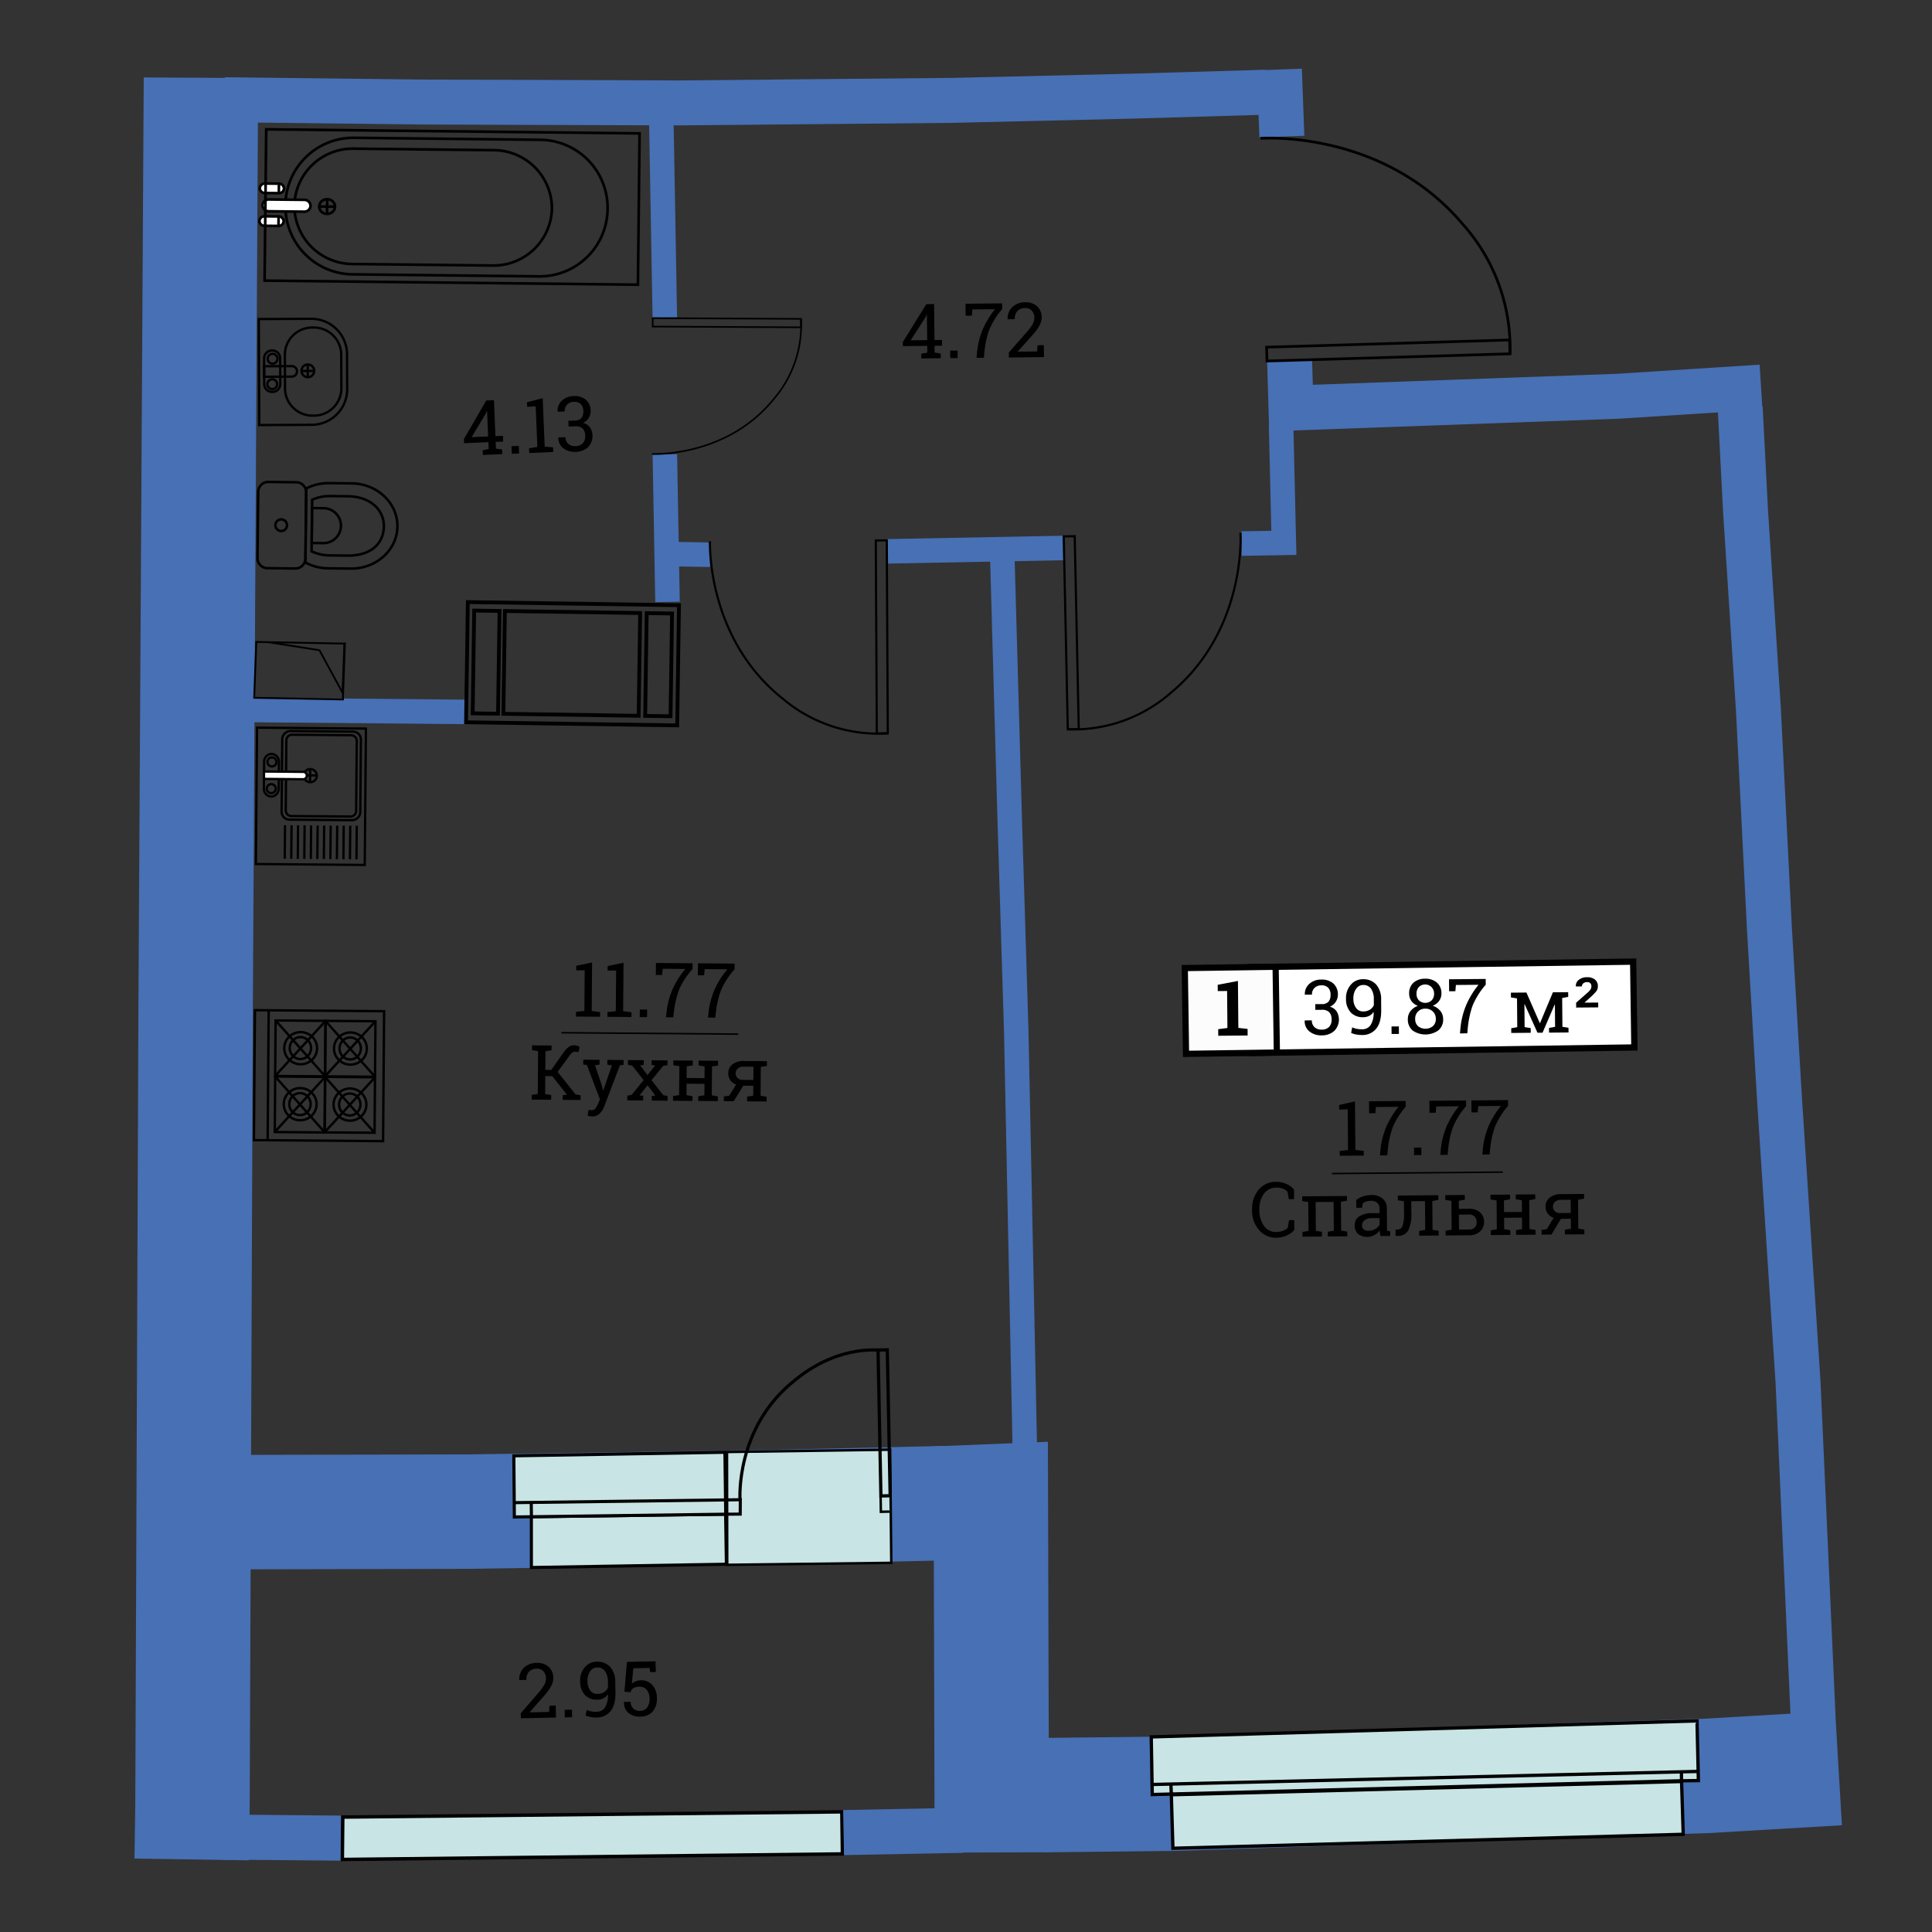 <svg id="Слой_1" data-name="Слой 1" xmlns="http://www.w3.org/2000/svg" viewBox="0 0 600 600"><rect x="0" y="0" width="600" height="600" fill="#333333" stroke="none"/><defs><style>.cls-1,.cls-11,.cls-12,.cls-13,.cls-14,.cls-15,.cls-16,.cls-19,.cls-2,.cls-21,.cls-22,.cls-25,.cls-26,.cls-27,.cls-28,.cls-29,.cls-3,.cls-5,.cls-6,.cls-7,.cls-9{fill:none;}.cls-1,.cls-2,.cls-29,.cls-3{stroke:#4770b5;}.cls-1,.cls-10,.cls-11,.cls-12,.cls-13,.cls-14,.cls-15,.cls-16,.cls-17,.cls-19,.cls-2,.cls-20,.cls-21,.cls-22,.cls-23,.cls-24,.cls-25,.cls-26,.cls-27,.cls-28,.cls-29,.cls-3,.cls-4,.cls-5,.cls-6,.cls-7,.cls-8,.cls-9{stroke-miterlimit:10;}.cls-1{stroke-width:35.538px;}.cls-2{stroke-width:13.961px;}.cls-3{stroke-width:7.615px;}.cls-23,.cls-24,.cls-4,.cls-8{fill:#c8e4e4;}.cls-10,.cls-11,.cls-12,.cls-13,.cls-14,.cls-15,.cls-16,.cls-17,.cls-19,.cls-20,.cls-21,.cls-22,.cls-23,.cls-24,.cls-25,.cls-26,.cls-27,.cls-28,.cls-4,.cls-5,.cls-6,.cls-7,.cls-8,.cls-9{stroke:#000;}.cls-4{stroke-width:1.066px;}.cls-5{stroke-width:0.843px;}.cls-6{stroke-width:0.514px;}.cls-7{stroke-width:0.669px;}.cls-8{stroke-width:1.025px;}.cls-10,.cls-9{stroke-width:0.713px;}.cls-10,.cls-17,.cls-18{fill:#fff;}.cls-11{stroke-width:0.744px;}.cls-12{stroke-width:0.721px;}.cls-13{stroke-width:1.184px;}.cls-14{stroke-width:0.779px;}.cls-15{stroke-width:0.567px;}.cls-16,.cls-17{stroke-width:0.823px;}.cls-19{stroke-width:1.95px;}.cls-20{fill:#fcfcfc;stroke-width:1.93px;}.cls-21{stroke-width:0.467px;}.cls-22{stroke-width:0.475px;}.cls-23,.cls-26{stroke-width:0.965px;}.cls-24{stroke-width:0.761px;}.cls-25{stroke-width:0.96px;}.cls-27{stroke-width:0.973px;}.cls-28{stroke-width:1.007px;}.cls-29{stroke-width:14px;}</style></defs><title>aviator_k8_s3_e5-7_39_87</title><polyline class="cls-1" points="62.406 24.151 60.748 314.087 59.779 561.094 59.686 567.103 59.527 577.47"/><polyline class="cls-1" points="76.405 469.595 145.09 469.447 236.728 468.09 294.699 466.789"/><polyline class="cls-1" points="290.518 466.959 307.722 466.258 308.031 575.295"/><polyline class="cls-1" points="323.545 557.504 365.433 557.027 398.346 555.949 444.37 554.4 491.057 552.708 529.409 551.555 570.976 549.108"/><polyline class="cls-2" points="546.907 120.218 502.371 123.066 400.937 126.734 400.491 111.657"/><line class="cls-2" x1="398.099" y1="42.424" x2="397.329" y2="21.581"/><polyline class="cls-2" points="393.034 28.643 351.321 29.87 295.731 31.174 211.128 31.96 130.567 31.685 69.733 30.969"/><polyline class="cls-2" points="563.061 532.908 558.393 429.132 552.633 341.189 549.506 288.342 546.087 220.308 542.096 158.738 540.436 126.67"/><line class="cls-3" x1="205.401" y1="38.726" x2="206.469" y2="98.626"/><line class="cls-3" x1="206.477" y1="141.132" x2="207.302" y2="186.923"/><line class="cls-3" x1="77.505" y1="220.485" x2="144.688" y2="221.092"/><line class="cls-3" x1="210.152" y1="172.098" x2="220.58" y2="172.282"/><line class="cls-3" x1="275.74" y1="171.222" x2="330.169" y2="170.181"/><polyline class="cls-3" points="311.292 173.49 313.595 254.991 315.606 320.214 318.264 449.666"/><polyline class="cls-3" points="385.58 168.814 398.714 168.596 397.854 131.861"/><polygon class="cls-4" points="106.452 564.312 106.322 577.47 261.625 575.748 261.437 562.687 106.452 564.312"/><path class="cls-5" d="M391.426,42.963s37.718-2.889,62.657,26.442a57.8,57.8,0,0,1,14.862,40.507"/><rect class="cls-5" x="393.395" y="106.696" width="75.502" height="4.299" transform="translate(-3.035 12.819) rotate(-1.697)"/><path class="cls-6" d="M202.506,140.977s23.035,1.195,37.8-17.058A35.243,35.243,0,0,0,248.753,99"/><rect class="cls-6" x="224.417" y="77.203" width="2.621" height="46.037" transform="translate(124.379 325.445) rotate(-89.713)"/><path class="cls-7" d="M220.494,168.114s-1.246,29.994,22.707,48.96a45.869,45.869,0,0,0,32.538,10.664"/><rect class="cls-7" x="272.14" y="167.832" width="3.411" height="59.916" transform="translate(-1.045 1.455) rotate(-0.304)"/><path class="cls-7" d="M385.238,165.434s2.034,29.95-21.411,49.54a45.869,45.869,0,0,1-32.246,11.516"/><rect class="cls-7" x="330.98" y="166.545" width="3.411" height="59.916" transform="translate(-4.053 7.029) rotate(-1.203)"/><polygon class="cls-8" points="522.741 569.657 522.225 553.271 363.769 557.379 364.258 573.993 522.741 569.657"/><polygon class="cls-8" points="527.446 552.977 527.026 534.439 357.529 539.412 357.843 557.308 521.678 553.047 527.446 552.977"/><line class="cls-8" x1="522.218" y1="552.817" x2="522.176" y2="550.299"/><line class="cls-8" x1="527.425" y1="550.13" x2="357.336" y2="554.195"/><line class="cls-8" x1="363.743" y1="556.842" x2="363.64" y2="554.215"/><rect class="cls-9" x="75.378" y="230.394" width="42.351" height="33.81" transform="translate(-151.573 341.705) rotate(-89.503)"/><line class="cls-9" x1="110.705" y1="266.875" x2="110.796" y2="256.468"/><line class="cls-9" x1="108.68" y1="266.858" x2="108.77" y2="256.45"/><line class="cls-9" x1="106.655" y1="266.84" x2="106.745" y2="256.433"/><line class="cls-9" x1="104.63" y1="266.823" x2="104.72" y2="256.415"/><line class="cls-9" x1="102.604" y1="266.805" x2="102.694" y2="256.397"/><line class="cls-9" x1="100.579" y1="266.788" x2="100.669" y2="256.38"/><line class="cls-9" x1="98.553" y1="266.77" x2="98.644" y2="256.362"/><line class="cls-9" x1="96.528" y1="266.753" x2="96.618" y2="256.345"/><line class="cls-9" x1="94.503" y1="266.735" x2="94.593" y2="256.327"/><line class="cls-9" x1="92.478" y1="266.717" x2="92.568" y2="256.31"/><line class="cls-9" x1="90.453" y1="266.7" x2="90.543" y2="256.292"/><line class="cls-9" x1="88.427" y1="266.682" x2="88.517" y2="256.275"/><rect class="cls-9" x="86.013" y="228.654" width="27.511" height="24.442" rx="2.442" ry="2.442" transform="translate(-141.963 338.552) rotate(-89.503)"/><path class="cls-9" d="M88.933,229.952a1.753,1.753,0,0,1,1.725-1.779l18.439.16a1.753,1.753,0,0,1,1.694,1.808L110.6,251.8a1.752,1.752,0,0,1-1.725,1.779l-18.439-.16a1.753,1.753,0,0,1-1.694-1.808Z"/><circle class="cls-9" cx="96.317" cy="240.81" r="2.046" transform="matrix(0.009, -1, 1, 0.009, -145.319, 335.036)"/><line class="cls-9" x1="96.3" y1="242.856" x2="96.335" y2="238.764"/><line class="cls-9" x1="98.363" y1="240.828" x2="94.272" y2="240.792"/><path class="cls-9" d="M82.026,236.583a2.38,2.38,0,0,1,2.315-2.436h0a2.38,2.38,0,0,1,2.273,2.476l-.072,8.323a2.38,2.38,0,0,1-2.316,2.436h0a2.379,2.379,0,0,1-2.272-2.476Z"/><circle class="cls-9" cx="84.248" cy="244.915" r="1.402" transform="translate(-161.387 327.036) rotate(-89.503)"/><circle class="cls-9" cx="84.449" cy="236.623" r="1.402" transform="translate(-152.897 319.017) rotate(-89.503)"/><path class="cls-10" d="M81.98,241.893,94.126,242a1.145,1.145,0,1,0,.02-2.29L82,239.6Z"/><rect class="cls-11" x="78.888" y="313.997" width="40.36" height="40.118" transform="translate(-235.765 430.468) rotate(-89.545)"/><line class="cls-11" x1="83.119" y1="354.11" x2="83.439" y2="313.751"/><rect class="cls-11" x="100.003" y="335.341" width="17.24" height="15.547" transform="translate(-235.344 449.01) rotate(-89.545)"/><ellipse class="cls-11" cx="108.689" cy="343.035" rx="4.995" ry="5.1" transform="translate(-235.199 448.997) rotate(-89.545)"/><ellipse class="cls-11" cx="108.624" cy="343.01" rx="3.419" ry="3.323" transform="translate(-235.238 448.907) rotate(-89.545)"/><line class="cls-11" x1="116.328" y1="351.796" x2="100.918" y2="334.433"/><line class="cls-11" x1="100.781" y1="351.673" x2="116.465" y2="334.557"/><rect class="cls-11" x="84.536" y="335.218" width="17.24" height="15.547" transform="matrix(0.008, -1, 1, 0.008, -250.565, 433.422)"/><ellipse class="cls-11" cx="93.222" cy="342.912" rx="4.995" ry="5.1" transform="translate(-250.42 433.408) rotate(-89.545)"/><ellipse class="cls-11" cx="93.157" cy="342.887" rx="3.419" ry="3.323" transform="translate(-250.459 433.319) rotate(-89.545)"/><line class="cls-11" x1="100.861" y1="351.674" x2="85.451" y2="334.31"/><line class="cls-11" x1="85.314" y1="351.55" x2="100.998" y2="334.434"/><rect class="cls-11" x="100.141" y="317.941" width="17.24" height="15.547" transform="translate(-217.807 431.886) rotate(-89.545)"/><ellipse class="cls-11" cx="108.827" cy="325.635" rx="4.995" ry="5.1" transform="translate(-217.662 431.873) rotate(-89.545)"/><ellipse class="cls-11" cx="108.762" cy="325.61" rx="3.419" ry="3.323" transform="translate(-217.701 431.783) rotate(-89.545)"/><line class="cls-11" x1="116.466" y1="334.396" x2="101.056" y2="317.033"/><line class="cls-11" x1="100.919" y1="334.273" x2="116.603" y2="317.157"/><rect class="cls-11" x="84.674" y="317.818" width="17.24" height="15.547" transform="translate(-233.028 416.298) rotate(-89.545)"/><ellipse class="cls-11" cx="93.36" cy="325.512" rx="4.995" ry="5.1" transform="matrix(0.008, -1, 1, 0.008, -232.883, 416.285)"/><ellipse class="cls-11" cx="93.295" cy="325.487" rx="3.419" ry="3.323" transform="translate(-232.922 416.195) rotate(-89.545)"/><line class="cls-11" x1="100.999" y1="334.273" x2="85.589" y2="316.91"/><line class="cls-11" x1="85.452" y1="334.15" x2="101.136" y2="317.034"/><path class="cls-12" d="M88.467,110a8.509,8.509,0,0,1,8.712-8.285h0a8.509,8.509,0,0,1,8.789,8.2l.051,10.873a8.509,8.509,0,0,1-8.712,8.285h0a8.509,8.509,0,0,1-8.789-8.2Z"/><circle class="cls-12" cx="95.563" cy="115.198" r="1.979" transform="matrix(1, -0.005, 0.005, 1, -0.536, 0.447)"/><line class="cls-12" x1="95.572" y1="117.177" x2="95.554" y2="113.219"/><line class="cls-12" x1="97.542" y1="115.189" x2="93.584" y2="115.207"/><path class="cls-12" d="M82.014,111.256a2.444,2.444,0,0,1,2.489-2.4h0a2.444,2.444,0,0,1,2.512,2.372l.038,8.079a2.444,2.444,0,0,1-2.489,2.4h0a2.444,2.444,0,0,1-2.511-2.373Z"/><circle class="cls-12" cx="84.552" cy="119.313" r="1.528" transform="translate(-0.556 0.396) rotate(-0.267)"/><circle class="cls-12" cx="84.655" cy="111.412" r="1.528" transform="translate(-0.519 0.396) rotate(-0.267)"/><path class="cls-12" d="M82.041,117.006l8.577-.04A1.632,1.632,0,0,0,90.6,113.7l-8.577.04Z"/><path class="cls-12" d="M96.556,131.931a11.07,11.07,0,0,0,11.27-10.855l-.053-11.313A11.07,11.07,0,0,0,96.4,99.013l-16.042.075.154,32.918Z"/><rect class="cls-13" x="145.012" y="187.465" width="65.582" height="37.33" transform="translate(3.067 -2.606) rotate(0.847)"/><rect class="cls-13" x="200.605" y="190.465" width="7.873" height="31.919" transform="translate(3.074 -3.001) rotate(0.847)"/><rect class="cls-13" x="147.027" y="189.673" width="7.873" height="31.919" transform="translate(3.056 -2.209) rotate(0.847)"/><rect class="cls-13" x="156.563" y="190.067" width="42.014" height="31.919" transform="translate(3.065 -2.603) rotate(0.847)"/><path class="cls-14" d="M94.845,174.685a15.193,15.193,0,0,0,7.062,1.814l7.027.078c7.918.088,14.4-5.763,14.485-13.069s-6.271-13.3-14.19-13.389l-7.027-.078a15.194,15.194,0,0,0-7.1,1.656Z"/><path class="cls-14" d="M96.767,171.218a13.2,13.2,0,0,0,5.553,1.27l5.522.062c7.677.086,11.314-4,11.371-9.089s-4.19-9.262-11.166-9.34l-5.522-.062a13.187,13.187,0,0,0-5.58,1.146Z"/><path class="cls-14" d="M96.8,168.632l3.685.041a5.422,5.422,0,0,0,.121-10.842l-3.685-.041Z"/><path class="cls-14" d="M80.188,152.7a3.122,3.122,0,0,1,3.207-3.032l8.555.1a3.122,3.122,0,0,1,3.138,3.1l-.23,20.651a3.122,3.122,0,0,1-3.207,3.032l-8.555-.1a3.122,3.122,0,0,1-3.138-3.1Z"/><circle class="cls-14" cx="87.334" cy="163.105" r="1.807" transform="translate(-76.735 248.616) rotate(-89.361)"/><polyline class="cls-15" points="83.213 199.42 99.207 201.931 106.374 215.119 106.937 199.87 82.436 199.406 79.583 199.351 78.943 216.7 106.791 217.228"/><line class="cls-15" x1="107.134" y1="199.59" x2="106.484" y2="217.222"/><path class="cls-16" d="M88.643,63.767A21.1,21.1,0,0,1,109.86,42.79l58.074.632a21.1,21.1,0,0,1,20.756,21.434h0a21.1,21.1,0,0,1-21.218,20.977L109.4,85.2A21.1,21.1,0,0,1,88.643,63.767Z"/><path class="cls-16" d="M91.407,63.877a18.141,18.141,0,0,1,18.556-17.712l43.283.471a18.141,18.141,0,0,1,18.165,18.112h0A18.141,18.141,0,0,1,152.855,82.46l-43.283-.471A18.141,18.141,0,0,1,91.407,63.877Z"/><path class="cls-17" d="M81.536,63.759a1.911,1.911,0,0,1,2-1.816l10.951.119a1.911,1.911,0,0,1,1.956,1.859h0a1.911,1.911,0,0,1-2,1.816l-10.951-.119a1.911,1.911,0,0,1-1.956-1.859Z"/><path class="cls-17" d="M80.576,68.629a1.535,1.535,0,0,1,1.6-1.459l4.341.047a1.535,1.535,0,0,1,1.572,1.493h0a1.535,1.535,0,0,1-1.6,1.459l-4.341-.047a1.535,1.535,0,0,1-1.571-1.493Z"/><line class="cls-16" x1="86.489" y1="70.17" x2="86.521" y2="67.218"/><path class="cls-17" d="M80.687,58.448a1.535,1.535,0,0,1,1.6-1.459l4.341.047A1.535,1.535,0,0,1,88.2,58.53h0a1.535,1.535,0,0,1-1.6,1.459l-4.341-.047a1.535,1.535,0,0,1-1.571-1.493Z"/><line class="cls-16" x1="86.6" y1="59.989" x2="86.632" y2="57.037"/><ellipse class="cls-16" cx="101.585" cy="64.149" rx="2.289" ry="2.462" transform="translate(36.334 165.029) rotate(-89.376)"/><line class="cls-16" x1="101.56" y1="66.438" x2="101.61" y2="61.859"/><line class="cls-16" x1="104.047" y1="64.175" x2="99.122" y2="64.122"/><rect class="cls-16" x="116.899" y="6.314" width="46.992" height="115.952" transform="translate(74.581 203.977) rotate(-89.376)"/><rect class="cls-18" x="388.89" y="299.483" width="118.503" height="26.662" transform="translate(-4.439 6.457) rotate(-0.821)"/><rect class="cls-19" x="388.89" y="299.483" width="118.503" height="26.662" transform="translate(-4.439 6.457) rotate(-0.821)"/><rect class="cls-20" x="368.136" y="300.432" width="28.218" height="26.648" transform="translate(-4.459 5.512) rotate(-0.821)"/><path d="M408.473,311.845l1.988-.017a2.655,2.655,0,0,0,2.14-.777,3.218,3.218,0,0,0,.612-2.117,3.075,3.075,0,0,0-.735-2.19,2.8,2.8,0,0,0-2.123-.735,2.933,2.933,0,0,0-2.128.8,2.756,2.756,0,0,0-.785,2.079l-2.186.019-.023-.069a4.081,4.081,0,0,1,1.353-3.254,5.307,5.307,0,0,1,3.754-1.366,5.375,5.375,0,0,1,3.734,1.208,4.524,4.524,0,0,1,1.419,3.533,4.053,4.053,0,0,1-2.49,3.68,3.682,3.682,0,0,1,2.158,1.543,4.978,4.978,0,0,1-.826,6.006,5.635,5.635,0,0,1-3.846,1.352,5.769,5.769,0,0,1-3.828-1.212,3.985,3.985,0,0,1-1.474-3.359l.034-.07,2.174-.019a2.8,2.8,0,0,0,.834,2.11,3.083,3.083,0,0,0,2.245.769,3.135,3.135,0,0,0,2.259-.808,3.067,3.067,0,0,0,.8-2.332,3.171,3.171,0,0,0-.748-2.294,3.13,3.13,0,0,0-2.309-.719l-1.988.017Z"/><path d="M423.042,319.653a3.087,3.087,0,0,0,2.587-1.277,6.921,6.921,0,0,0,.954-4.049l-.048-.059a3.088,3.088,0,0,1-1.286,1.2,4.133,4.133,0,0,1-1.87.433,5.051,5.051,0,0,1-3.9-1.489,6,6,0,0,1-1.459-4.261,6.194,6.194,0,0,1,1.483-4.331,4.8,4.8,0,0,1,3.682-1.712,5.37,5.37,0,0,1,4.171,1.61,6.956,6.956,0,0,1,1.564,4.86l.026,3.044q.034,3.941-1.576,5.864a5.4,5.4,0,0,1-4.314,1.946,9.8,9.8,0,0,1-1.8-.153,6.559,6.559,0,0,1-1.653-.5l.332-1.728a6.189,6.189,0,0,0,1.444.469A8.792,8.792,0,0,0,423.042,319.653Zm.322-5.541a3.788,3.788,0,0,0,2.095-.563,3.13,3.13,0,0,0,1.2-1.4l-.015-1.78a5.561,5.561,0,0,0-.879-3.359,2.9,2.9,0,0,0-2.491-1.114,2.594,2.594,0,0,0-2.124,1.2,4.968,4.968,0,0,0-.847,3.037,4.767,4.767,0,0,0,.836,2.9A2.611,2.611,0,0,0,423.364,314.113Z"/><path d="M434.448,321.093l-2.278.02-.02-2.335,2.278-.02Z"/><path d="M447.643,308.535a3.758,3.758,0,0,1-.721,2.317,4.432,4.432,0,0,1-1.988,1.49,5.032,5.032,0,0,1,2.344,1.576,3.891,3.891,0,0,1,.9,2.5A4.331,4.331,0,0,1,446.683,320a7,7,0,0,1-7.927.068,4.349,4.349,0,0,1-1.535-3.557,3.943,3.943,0,0,1,.834-2.516,4.936,4.936,0,0,1,2.3-1.616,4.288,4.288,0,0,1-1.991-1.455,3.836,3.836,0,0,1-.736-2.3,4.345,4.345,0,0,1,1.339-3.442,5.279,5.279,0,0,1,3.6-1.236,5.373,5.373,0,0,1,3.637,1.174A4.288,4.288,0,0,1,447.643,308.535Zm-1.737,7.859a3.053,3.053,0,0,0-.932-2.273,3.175,3.175,0,0,0-2.323-.868,3.03,3.03,0,0,0-3.153,3.2,2.931,2.931,0,0,0,.894,2.243,3.7,3.7,0,0,0,4.643-.05A2.9,2.9,0,0,0,445.906,316.393Zm-.54-7.794a2.874,2.874,0,0,0-.8-2.061,2.8,2.8,0,0,0-3.932,0,2.938,2.938,0,0,0-.728,2.1,2.837,2.837,0,0,0,.769,2.056,2.9,2.9,0,0,0,3.944-.034A2.814,2.814,0,0,0,445.365,308.6Z"/><path d="M461.406,305.814a23.738,23.738,0,0,0-4.07,6.47,28.923,28.923,0,0,0-1.486,6.81l-.168,1.816-2.278.02.168-1.816a24.735,24.735,0,0,1,1.825-7.13,27.446,27.446,0,0,1,3.775-6.151l-7.032.06-.157,1.935-1.941.017-.032-3.723,11.38-.1Z"/><path d="M478.2,317.733h.069l4-9.564,2.858-.024,1.884-.016.013,1.467-1.881.343.077,8.939,1.887.306.012,1.458-6.048.052-.012-1.458,1.884-.338-.059-6.906-.07-.019-3.765,8.739-1.574.013-3.985-8.861-.069.025.061,7.089,1.889.306.012,1.458-6.048.052-.012-1.458L471.2,319l-.077-8.939-1.887-.311-.013-1.467,1.884-.016,2.937-.025Z"/><path d="M496.338,312.848l-6.847.059-.013-1.5,3.467-3.059a4.918,4.918,0,0,0,1.037-1.124,1.851,1.851,0,0,0,.242-.934,1.342,1.342,0,0,0-.333-.934,1.278,1.278,0,0,0-1-.348,1.752,1.752,0,0,0-1.194.377,1.207,1.207,0,0,0-.413.955l-1.862.016-.025-.069a2.282,2.282,0,0,1,.886-1.966,3.93,3.93,0,0,1,2.6-.83,3.685,3.685,0,0,1,2.446.718,2.575,2.575,0,0,1,.9,2.075,2.432,2.432,0,0,1-.5,1.576,17.257,17.257,0,0,1-1.841,1.88l-1.754,1.577.023.069,4.174-.036Z"/><path d="M378.323,319.625l2.863-.377-.1-11.487-2.9.025-.017-1.948,6.284-1.194.125,14.576,2.871.327.017,2.038-9.125.078Z"/><path d="M401.877,372.405l-1.611.014-.447-2.381a4.48,4.48,0,0,0-1.376-.881,4.954,4.954,0,0,0-1.936-.33,4.732,4.732,0,0,0-4.024,1.938,7.912,7.912,0,0,0-1.367,4.846l0,.268a8.056,8.056,0,0,0,1.425,4.832A4.467,4.467,0,0,0,396.4,382.6a5.7,5.7,0,0,0,2.079-.38,4,4,0,0,0,1.44-.89l.406-2.388,1.611-.014.026,3a6.3,6.3,0,0,1-2.177,1.69,7.392,7.392,0,0,1-3.37.763A6.8,6.8,0,0,1,391,381.993a8.985,8.985,0,0,1-2.159-6.095l0-.243a9.091,9.091,0,0,1,2.02-6.145,6.793,6.793,0,0,1,5.408-2.476,7.332,7.332,0,0,1,3.383.72,6.48,6.48,0,0,1,2.206,1.652Z"/><path d="M404.488,382.606l1.881-.338-.077-8.949-1.887-.311-.013-1.467,13.911-.119.013,1.467-1.881.343.077,8.949,1.887.306.012,1.458-6.053.052-.012-1.458,1.886-.338-.077-8.939-5.582.048.077,8.939,1.892.306.012,1.458-6.053.052Z"/><path d="M428.739,383.856c-.072-.337-.129-.643-.171-.911s-.069-.54-.086-.812a5.49,5.49,0,0,1-1.639,1.422,4.735,4.735,0,0,1-5.09-.348,3.517,3.517,0,0,1-1.039-2.683,3.114,3.114,0,0,1,1.414-2.764,7.033,7.033,0,0,1,3.948-1l2.35-.02-.012-1.458a2.256,2.256,0,0,0-.709-1.734,2.737,2.737,0,0,0-1.939-.628,4.814,4.814,0,0,0-1.51.231,2.853,2.853,0,0,0-1.056.614l-.232,1.321-1.76.015-.021-2.429a6.8,6.8,0,0,1,2.063-1.113,8.247,8.247,0,0,1,2.639-.434,5.241,5.241,0,0,1,3.46,1.061,3.806,3.806,0,0,1,1.345,3.1l.052,6.029c0,.164,0,.322.009.476s.018.307.034.461l.928.121.012,1.458Zm-3.683-1.634a4.07,4.07,0,0,0,2.068-.563,3.385,3.385,0,0,0,1.332-1.32l-.018-2.057L426,378.3a3.449,3.449,0,0,0-2.211.668,1.94,1.94,0,0,0-.8,1.579,1.555,1.555,0,0,0,.516,1.25A2.317,2.317,0,0,0,425.056,382.222Z"/><path d="M438.28,373.055l.03,3.545a11.566,11.566,0,0,1-.93,5.447,3.533,3.533,0,0,1-3.337,1.764l-.649.006.018-1.944.476-.014a1.722,1.722,0,0,0,1.7-1.209,11.81,11.81,0,0,0,.446-4.03l-.03-3.555-1.892-.311-.013-1.467,10.7-.092,1.884-.016.013,1.467-1.881.343.077,8.949,1.887.306.012,1.458-6.053.052-.012-1.458,1.886-.338-.077-8.939Z"/><path d="M453.013,371.124l.037,4.3,3.1-.027a4.948,4.948,0,0,1,3.47,1.1,3.8,3.8,0,0,1,1.265,2.924,3.92,3.92,0,0,1-1.219,3,4.839,4.839,0,0,1-3.445,1.2l-7.273.062-.012-1.458,1.886-.338-.077-8.949-1.892-.311-.013-1.467,1.889-.016Zm1.884-.016.013,1.467-1.881.343-.015-1.795Zm-1.832,6.1.04,4.655,3.1-.027a2.316,2.316,0,0,0,1.814-.67,2.36,2.36,0,0,0,.571-1.646,2.493,2.493,0,0,0-.6-1.651,2.225,2.225,0,0,0-1.821-.688Z"/><path d="M462.887,372.507l-.013-1.467,6.053-.052.013,1.467-1.881.343.031,3.624,5.567-.048-.031-3.624-1.892-.311-.013-1.467,1.889-.016,2.29-.02,1.889-.016.013,1.467-1.886.343.077,8.949,1.892.306.012,1.458-6.068.052-.012-1.458,1.886-.338-.03-3.545-5.567.048.03,3.545,1.887.306.012,1.458-6.053.052-.012-1.458,1.886-.338-.077-8.949Z"/><path d="M485.983,381.908l1.886-.338-.026-3.079-3.094.027-2.923,4.884-3.064.026-.012-1.458,1.639-.257L482.5,378.2a3.574,3.574,0,0,1-2.509-3.474,3.426,3.426,0,0,1,1.265-2.772,5.317,5.317,0,0,1,3.506-1.1l5.295-.045,1.884-.016.013,1.467-1.881.343.077,8.949,1.887.306.012,1.458-6.053.052Zm-3.7-7.182a1.984,1.984,0,0,0,.582,1.423,2.287,2.287,0,0,0,1.715.575l3.242-.028-.035-4.1-3.014.026a2.6,2.6,0,0,0-1.869.636A1.984,1.984,0,0,0,482.287,374.726Z"/><line class="cls-21" x1="413.65" y1="364.457" x2="466.744" y2="364.002"/><path d="M416.051,357.474l2.6-.345-.108-12.617-2.647.067-.012-1.423,4.916-1.1.129,15.057,2.6.3.012,1.458-7.471.064Z"/><path d="M436.556,343.708a23.738,23.738,0,0,0-4.07,6.47,28.923,28.923,0,0,0-1.486,6.81l-.168,1.816-2.278.02.168-1.816a24.735,24.735,0,0,1,1.825-7.13,27.446,27.446,0,0,1,3.775-6.151l-7.032.06-.157,1.935-1.941.017-.032-3.723,11.38-.1Z"/><path d="M441.427,358.714l-2.278.02-.02-2.335,2.278-.02Z"/><path d="M455.3,343.548a23.738,23.738,0,0,0-4.07,6.47,28.923,28.923,0,0,0-1.486,6.81l-.168,1.816-2.278.02.168-1.816a24.735,24.735,0,0,1,1.825-7.13,27.446,27.446,0,0,1,3.775-6.151l-7.032.06-.157,1.935-1.941.017-.032-3.723,11.38-.1Z"/><path d="M468.349,343.436a23.738,23.738,0,0,0-4.07,6.47,28.923,28.923,0,0,0-1.486,6.81l-.168,1.816-2.278.02.168-1.816a24.735,24.735,0,0,1,1.825-7.13,27.446,27.446,0,0,1,3.775-6.151l-7.032.06-.157,1.935-1.941.017-.032-3.723,11.38-.1Z"/><path d="M165.122,340.04l1.889-.307.106-13.282-1.884-.337.012-1.472,6.053.048-.012,1.472-1.889.307-.046,5.8,1.839.015,3.854-5.458a7.4,7.4,0,0,1,1.645-1.752,2.807,2.807,0,0,1,1.613-.453,2.777,2.777,0,0,1,.921.141,4.357,4.357,0,0,1,.788.393l-.347,1.6c-.208-.036-.391-.073-.55-.1a2.539,2.539,0,0,0-.468-.048,1.463,1.463,0,0,0-.922.285,4.843,4.843,0,0,0-.883.975l-3.662,5.018,5.547,6.971,1.584.3-.012,1.458-5.535-.044.012-1.458,1.288-.153-4.55-5.753-2.176-.017-.044,5.558,1.884.337-.012,1.458-6.053-.048Z"/><path d="M193.651,330.669l-1.124.165L187.655,343.6a6.449,6.449,0,0,1-1.383,2.19,3.148,3.148,0,0,1-2.4.918,5.465,5.465,0,0,1-.7-.07c-.285-.047-.505-.088-.658-.129l.247-1.793a4.082,4.082,0,0,1,.409.028c.322.027.523.039.61.04a1.387,1.387,0,0,0,1.185-.62,7.2,7.2,0,0,0,.8-1.446l.556-1.295-4.047-10.657-1.146-.2.012-1.467,5.059.04-.012,1.467-1.415.222,2.117,6.2.4,1.6h.069l2.667-7.758-1.423-.244.012-1.467,5.047.04Z"/><path d="M194.816,340.277l1.343-.257,3.73-4.576-3.541-4.486-1.341-.278.012-1.467,4.908.039-.012,1.467-1.134.13,2.314,3.028,2.374-3-1.122-.138.012-1.467,4.943.04-.012,1.467-1.346.257-3.613,4.428,3.644,4.635,1.354.279-.012,1.458-4.908-.039.012-1.458,1.112-.12L201.1,337.05l-2.479,3.129,1.122.138-.012,1.458-4.93-.039Z"/><path d="M209.094,330.793l.012-1.467,6.053.048-.012,1.467-1.889.312-.029,3.624,5.568.045.029-3.624-1.884-.342.012-1.467,1.886.015,2.293.018,1.886.015-.012,1.467-1.889.312-.072,8.949,1.884.337-.012,1.458-6.066-.048.012-1.458,1.889-.307.028-3.545-5.568-.045-.028,3.545,1.884.337-.012,1.458-6.053-.048.012-1.458,1.889-.307.072-8.949Z"/><path d="M232.031,340.575l1.891-.307.025-3.079-3.091-.025-3,4.835-3.066-.025.012-1.458,1.645-.23,2.17-3.478a3.566,3.566,0,0,1-2.451-3.515,3.424,3.424,0,0,1,1.309-2.751A5.324,5.324,0,0,1,231,329.5l5.292.042,1.886.015-.012,1.467-1.889.312-.072,8.949,1.884.337-.012,1.458-6.056-.048Zm-3.576-7.243a1.986,1.986,0,0,0,.561,1.432,2.285,2.285,0,0,0,1.7.6l3.242.026.033-4.1-3.012-.024a2.589,2.589,0,0,0-1.879.6A1.977,1.977,0,0,0,228.455,333.332Z"/><line class="cls-22" x1="174.363" y1="320.718" x2="229.255" y2="321.157"/><path d="M178.884,314.244l2.6-.3.1-12.617-2.648.023.011-1.423,4.934-1.022-.12,15.057,2.59.343-.012,1.458-7.471-.06Z"/><path d="M188.645,314.322l2.6-.3.1-12.617-2.648.023.011-1.423,4.934-1.022-.12,15.057,2.59.343-.012,1.458-7.471-.06Z"/><path d="M200.951,315.878l-2.278-.018.019-2.335,2.278.018Z"/><path d="M215.077,300.943a23.738,23.738,0,0,0-4.176,6.4,28.923,28.923,0,0,0-1.6,6.785l-.2,1.813-2.278-.018.2-1.813a24.735,24.735,0,0,1,1.943-7.1,27.446,27.446,0,0,1,3.876-6.087l-7.033-.056-.189,1.932-1.941-.016.03-3.723,11.38.091Z"/><path d="M228.123,301.048a23.738,23.738,0,0,0-4.176,6.4,28.923,28.923,0,0,0-1.6,6.785l-.2,1.813-2.278-.018.2-1.813a24.735,24.735,0,0,1,1.943-7.1,27.446,27.446,0,0,1,3.876-6.087l-7.033-.056-.189,1.932-1.941-.016.03-3.723,11.38.091Z"/><path d="M161.763,533.629l-.032-1.561,5.388-6.24a15.424,15.424,0,0,0,1.953-2.668,4.128,4.128,0,0,0,.485-2,3.15,3.15,0,0,0-.785-2.106,2.448,2.448,0,0,0-1.971-.822,3.332,3.332,0,0,0-2.549.945,3.579,3.579,0,0,0-.769,2.535l-2.186.045-.024-.069A4.748,4.748,0,0,1,162.637,518a5.661,5.661,0,0,1,4.128-1.563,4.943,4.943,0,0,1,3.651,1.249,4.522,4.522,0,0,1,1.418,3.343,5.364,5.364,0,0,1-.759,2.768,18.011,18.011,0,0,1-2.234,3.021l-4.33,4.909.024.059,5.978-.123.146-1.937,1.931-.04.076,3.713Z"/><path d="M177.674,533.3l-2.278.047-.048-2.335,2.278-.047Z"/><path d="M185.3,531.607a3.087,3.087,0,0,0,2.572-1.307,6.921,6.921,0,0,0,.906-4.06l-.048-.059a3.088,3.088,0,0,1-1.272,1.216,4.133,4.133,0,0,1-1.865.455,5.051,5.051,0,0,1-3.915-1.442,6,6,0,0,1-1.51-4.244,6.194,6.194,0,0,1,1.43-4.349,4.8,4.8,0,0,1,3.661-1.756,5.37,5.37,0,0,1,4.19,1.56,6.956,6.956,0,0,1,1.622,4.841l.063,3.043q.081,3.941-1.506,5.882a5.4,5.4,0,0,1-4.291,2,9.8,9.8,0,0,1-1.8-.132,6.559,6.559,0,0,1-1.659-.477l.311-1.732a6.189,6.189,0,0,0,1.45.451A8.792,8.792,0,0,0,185.3,531.607Zm.255-5.544a3.788,3.788,0,0,0,2.088-.588,3.13,3.13,0,0,0,1.181-1.413l-.037-1.78a5.561,5.561,0,0,0-.919-3.348,2.9,2.9,0,0,0-2.5-1.084,2.594,2.594,0,0,0-2.11,1.224,4.968,4.968,0,0,0-.81,3.047,4.767,4.767,0,0,0,.87,2.893A2.611,2.611,0,0,0,185.552,526.063Z"/><path d="M201.955,519.294l-.245-1.3-5.031.1-.446,4.74a4.971,4.971,0,0,1,1.159-.678,4.378,4.378,0,0,1,1.5-.314,4.533,4.533,0,0,1,3.692,1.441,6.1,6.1,0,0,1,1.421,4.111,5.923,5.923,0,0,1-1.277,4.1,5,5,0,0,1-3.929,1.618,5.4,5.4,0,0,1-3.578-1.092,4.047,4.047,0,0,1-1.429-3.407l.021-.07,2.057-.042a2.68,2.68,0,0,0,2.892,2.832,2.689,2.689,0,0,0,2.225-1.062,4.428,4.428,0,0,0,.741-2.807,4.214,4.214,0,0,0-.86-2.645,2.662,2.662,0,0,0-2.247-.99,3.577,3.577,0,0,0-1.94.447,2.289,2.289,0,0,0-.859,1.252l-1.9-.154.782-9.26,8.893-.183.069,3.331Z"/><path d="M153.864,135.448l2.323-.1.074,1.778-2.323.1.087,2.1,1.9.249.061,1.456-6.031.251-.061-1.456,1.869-.405-.087-2.1-7.557.314-.053-1.283L151,124.383l2.4-.1Zm-7.4.308,5.129-.213-.329-7.916-.07-.022-.2.624Z"/><path d="M161.218,140.814l-2.276.095-.1-2.333,2.276-.095Z"/><path d="M164.3,139.227l2.585-.435-.524-12.607-2.643.16-.059-1.422,4.877-1.27.626,15.044,2.6.219.061,1.456-7.465.311Z"/><path d="M176.517,130.695l1.986-.083a2.655,2.655,0,0,0,2.113-.847,3.2,3.2,0,0,0,.542-2.131,3.079,3.079,0,0,0-.807-2.17,2.794,2.794,0,0,0-2.146-.66,2.93,2.93,0,0,0-2.1.866,2.767,2.767,0,0,0-.716,2.109l-2.185.091-.025-.068a4.067,4.067,0,0,1,1.245-3.3,5.31,5.31,0,0,1,3.707-1.494A5.377,5.377,0,0,1,181.9,124.1a4.509,4.509,0,0,1,1.534,3.484,4.04,4.04,0,0,1-2.367,3.756,3.7,3.7,0,0,1,2.207,1.471,4.985,4.985,0,0,1-.627,6.035,5.659,5.659,0,0,1-3.8,1.478,5.8,5.8,0,0,1-3.866-1.085,3.991,3.991,0,0,1-1.584-3.308l.032-.071,2.172-.09a2.808,2.808,0,0,0,.9,2.081,3.08,3.08,0,0,0,2.269.69,3.133,3.133,0,0,0,2.231-.877,3.074,3.074,0,0,0,.726-2.357,3.163,3.163,0,0,0-.824-2.268,3.109,3.109,0,0,0-2.332-.647l-1.986.083Z"/><path d="M290.214,105.606l2.325-.025.019,1.78-2.325.025.023,2.1,1.887.307.016,1.458-6.036.065-.016-1.458,1.88-.347-.023-2.1-7.563.081-.014-1.284,7.3-11.75,2.407-.026Zm-7.4.079,5.134-.055-.085-7.922-.07-.024-.224.617Z"/><path d="M297.4,111.2l-2.278.024-.025-2.335,2.278-.024Z"/><path d="M311.243,96a23.664,23.664,0,0,0-4.056,6.479,28.877,28.877,0,0,0-1.471,6.808l-.164,1.821-2.278.024.164-1.821a24.7,24.7,0,0,1,1.81-7.129,27.335,27.335,0,0,1,3.762-6.159l-7.032.076-.153,1.93-1.941.021-.04-3.723,11.38-.122Z"/><path d="M313.313,111.025l-.017-1.562,5.449-6.192a15.432,15.432,0,0,0,1.98-2.644,4.157,4.157,0,0,0,.5-1.994,3.132,3.132,0,0,0-.764-2.114,2.448,2.448,0,0,0-1.963-.842,3.349,3.349,0,0,0-2.559.915,3.592,3.592,0,0,0-.793,2.532l-2.186.023-.023-.069a4.748,4.748,0,0,1,1.4-3.669,5.663,5.663,0,0,1,4.143-1.527,4.943,4.943,0,0,1,3.638,1.285,4.522,4.522,0,0,1,1.385,3.357,5.394,5.394,0,0,1-.786,2.765,18,18,0,0,1-2.263,2.994l-4.378,4.871.023.054,5.979-.064.165-1.93,1.931-.021.04,3.713Z"/><polygon class="cls-23" points="225.586 485.783 165.03 486.8 165.018 471.042 225.346 470.247 225.586 485.783"/><polygon class="cls-23" points="225.38 470.247 159.738 471.111 159.575 452.118 225.127 451.019 225.38 470.247"/><polygon class="cls-24" points="276.795 485.353 225.849 485.965 225.777 450.933 276.438 450.219 276.795 485.353"/><path class="cls-25" d="M159.7,466.662l70.211-.909-.034,4.469-4.5.025"/><line class="cls-26" x1="165.037" y1="470.74" x2="164.979" y2="466.341"/><path class="cls-27" d="M272.594,419.251c-9.363-.362-18.524,3.411-25.663,9.327-18.673,14.686-17.109,37.169-17.109,37.169"/><rect class="cls-28" x="273.129" y="419.223" width="2.874" height="45.329" transform="translate(-8.609 5.467) rotate(-1.123)"/><polyline class="cls-24" points="276.633 469.429 273.564 469.502 273.481 464.601"/><line class="cls-29" x1="68.988" y1="570.516" x2="105.821" y2="570.849"/><line class="cls-29" x1="261.988" y1="569.125" x2="298.821" y2="568.411"/></svg>